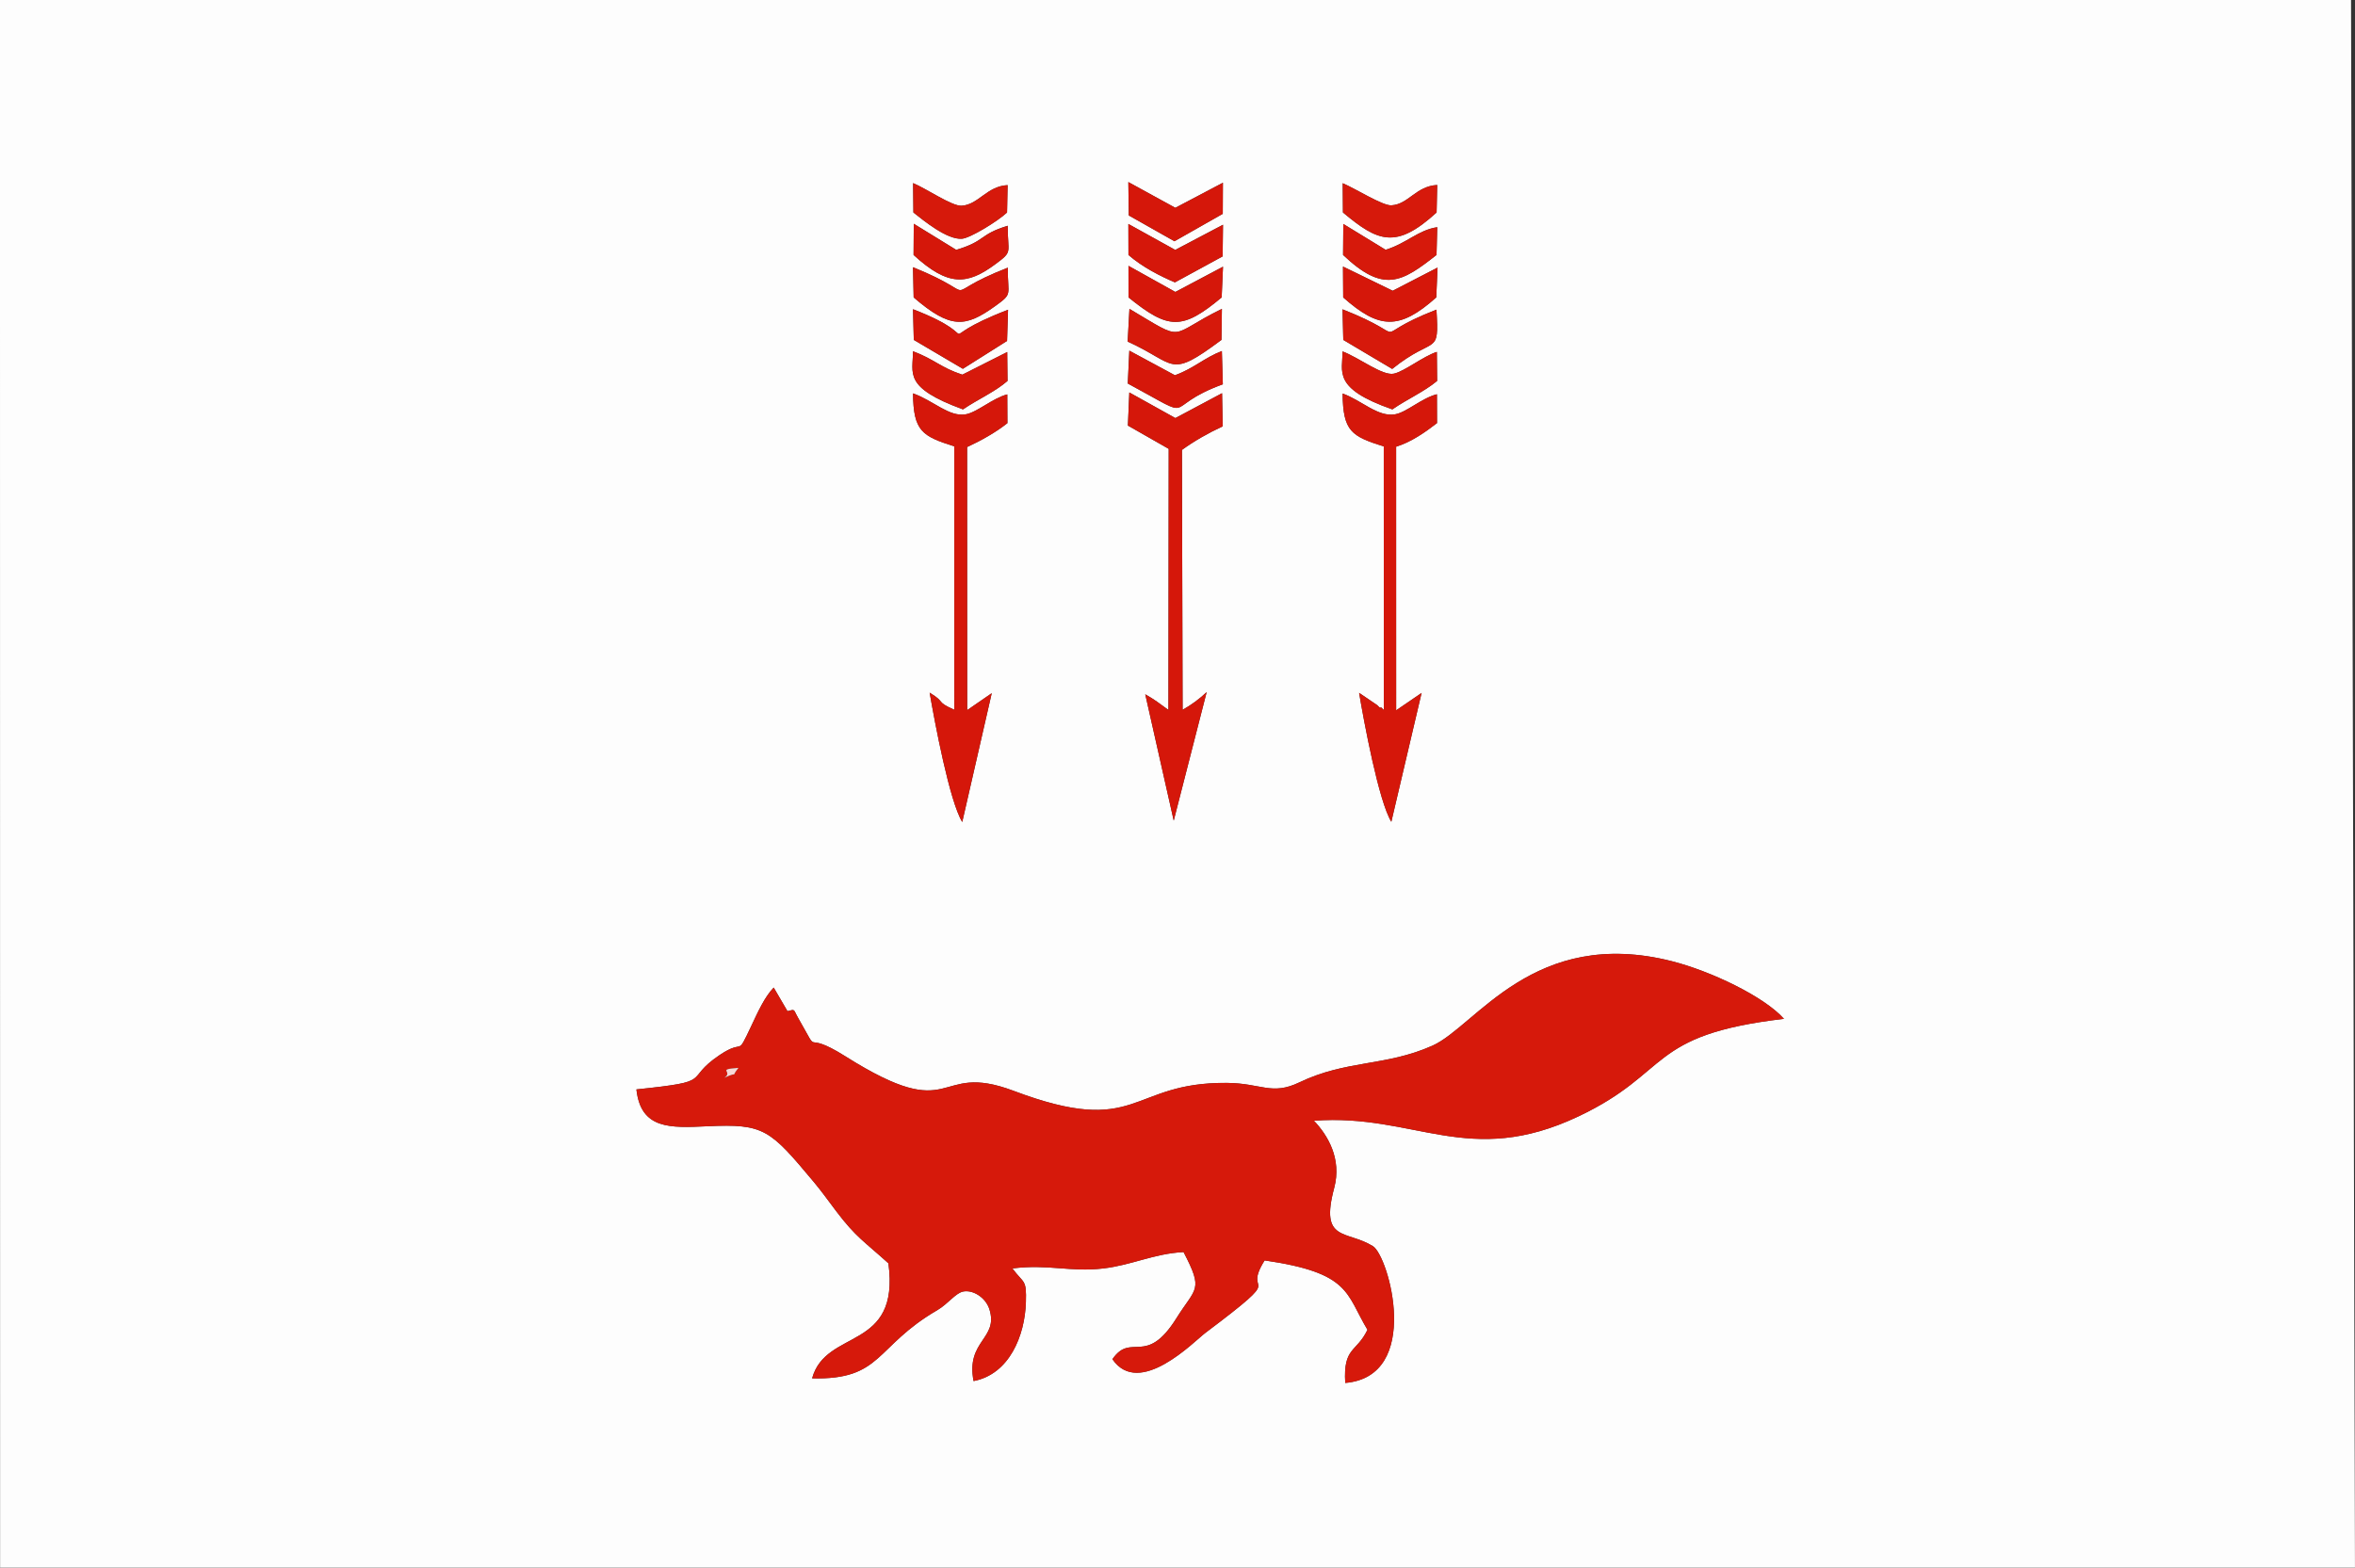 <?xml version="1.0" encoding="UTF-8"?>
<!DOCTYPE svg PUBLIC "-//W3C//DTD SVG 1.1//EN" "http://www.w3.org/Graphics/SVG/1.1/DTD/svg11.dtd">
<!-- Creator: CorelDRAW X5 -->
<svg xmlns="http://www.w3.org/2000/svg" xml:space="preserve" width="176.006mm" height="117.196mm" style="shape-rendering:geometricPrecision; text-rendering:geometricPrecision; image-rendering:optimizeQuality; fill-rule:evenodd; clip-rule:evenodd"
viewBox="0 0 176.39 117.452"
 xmlns:xlink="http://www.w3.org/1999/xlink">
 <rect x="0" y="0" width="176.39" height="117.452" fill="#333333" stroke="none"/>
 <defs>
  <style type="text/css">
   <![CDATA[
    .fil2 {fill:#D5170A}
    .fil1 {fill:#D6190B}
    .fil3 {fill:#F8D8D6}
    .fil0 {fill:#FDFDFD}
   ]]>
  </style>
 </defs>
 <g id="Layer_x0020_1">
  <g id="_415368552">
   <path id="_417846272" class="fil0" d="M98.416 83.966c1.015,1.071 2.102,2.835 1.514,5.04 -1.086,4.072 0.914,3.131 2.897,4.353 1.201,0.74 3.719,9.759 -2.069,10.251 -0.159,-2.713 0.835,-2.258 1.666,-3.983 -1.638,-2.73 -1.266,-4.262 -7.704,-5.197 -1.814,2.909 2.015,0.578 -4.443,5.434 -0.811,0.61 -4.943,4.905 -6.957,1.967 1.42,-2.059 2.493,0.606 4.794,-3.07 1.459,-2.33 2.048,-2.051 0.534,-4.956 -2.26,0.122 -3.846,0.975 -6.025,1.229 -2.474,0.289 -4.088,-0.344 -6.795,-0.003 0.871,1.172 1.066,0.772 1.011,2.545 -0.078,2.482 -1.232,5.379 -3.918,5.894 -0.593,-3.05 1.897,-3.151 1.183,-5.388 -0.278,-0.871 -1.215,-1.457 -1.946,-1.324 -0.587,0.108 -1.15,0.933 -1.963,1.405 -4.686,2.723 -4.095,5.234 -9.368,5.103 1.042,-3.771 6.597,-1.998 5.716,-8.617 -1.79,-1.623 -2.429,-1.949 -3.894,-3.885 -0.642,-0.849 -1.1,-1.497 -1.69,-2.203 -3.296,-3.942 -3.709,-4.382 -7.963,-4.182 -2.816,0.132 -4.999,0.236 -5.328,-2.761 6.038,-0.623 3.404,-0.667 6.232,-2.573 1.944,-1.31 1.202,0.303 2.388,-2.214 0.498,-1.057 0.99,-2.146 1.662,-2.842l1.031 1.767c0.611,-0.148 0.413,-0.17 0.798,0.504 1.837,3.213 0.088,0.702 3.536,2.877 8.427,5.317 6.576,0.317 12.606,2.589 9.435,3.555 8.602,-0.654 15.973,-0.595 2.577,0.021 3.347,0.958 5.417,-0.034 3.568,-1.709 6.464,-1.187 9.979,-2.755 3.245,-1.447 7.586,-8.964 17.948,-6.325 2.913,0.742 6.895,2.643 8.383,4.314 -10.286,1.205 -8.399,3.993 -15.386,7.305 -8.248,3.91 -12.237,-0.237 -19.82,0.328zm2.145 -54.485c1.424,0.51 2.648,1.79 3.939,1.557 0.869,-0.157 1.98,-1.212 3.126,-1.502l0.007 2.162c-0.927,0.718 -1.943,1.421 -3.062,1.768l0.002 19.752 1.905 -1.304 -2.267 9.655c-0.943,-1.531 -2.055,-7.52 -2.413,-9.661l1.364 0.928c0.057,0.041 0.203,0.247 0.245,0.176 0.042,-0.071 0.159,0.128 0.243,0.179l-0.005 -19.743c-2.413,-0.765 -3.054,-1.117 -3.083,-3.968zm-14.783 22.536c0.704,0.393 1.075,0.697 1.737,1.173l0.02 -19.562 -3.056 -1.744 0.106 -2.482 3.449 1.92 3.498 -1.865 0.049 2.484c-1.029,0.471 -2.136,1.1 -3.054,1.766l0.05 19.473c0.624,-0.347 1.303,-0.842 1.802,-1.329l-2.467 9.629 -2.133 -9.463zm-17.394 -22.546c1.548,0.549 2.699,1.785 3.947,1.57 0.858,-0.148 2.013,-1.21 3.115,-1.494l0.01 2.154c-0.864,0.69 -1.991,1.321 -3.02,1.792l0.006 19.711 1.84 -1.27 -2.209 9.652c-0.949,-1.548 -2.049,-7.416 -2.442,-9.691 1.266,0.766 0.397,0.636 1.848,1.282l-0.001 -19.735c-2.406,-0.765 -3.063,-1.125 -3.092,-3.97zm32.169 -3.145c1.239,0.467 2.993,1.852 3.847,1.669 0.792,-0.169 2.204,-1.307 3.22,-1.632l0.02 2.176c-0.982,0.816 -2.238,1.36 -3.353,2.132 -4.536,-1.583 -3.712,-2.829 -3.733,-4.345zm-12.552 1.788c1.412,-0.51 2.205,-1.312 3.516,-1.815l0.072 2.492c-4.844,1.768 -1.62,2.904 -7.119,-0.058l0.115 -2.462 3.415 1.843zm-12.561 -1.74l0.023 2.166c-0.964,0.834 -2.206,1.363 -3.337,2.132 -4.522,-1.66 -3.729,-2.701 -3.746,-4.357 1.619,0.607 2.083,1.233 3.698,1.756l3.362 -1.696zm-7.057 -3.207c6.112,2.364 0.652,2.53 7.119,0.04l-0.074 2.335 -3.311 2.089 -3.674 -2.165 -0.06 -2.299zm32.172 0.006c5.767,2.277 1.395,2.219 7.035,0.025 0.211,3.59 -0.091,1.851 -3.316,4.442l-3.662 -2.175 -0.057 -2.293zm-15.961 -0.032c4.331,2.569 2.782,2.028 6.925,-0l-0.031 2.324c-4.007,2.98 -3.313,1.81 -7.027,0.127l0.133 -2.451zm19.719 -1.357l3.359 -1.736 -0.096 2.234c-2.781,2.483 -4.294,2.368 -6.97,0.001l-0.016 -2.313 3.723 1.814zm-16.281 0.089l3.571 -1.892 -0.101 2.301c-2.965,2.473 -3.979,2.419 -6.977,0.001l-0.003 -2.366 3.509 1.956zm-12.545 -1.82c-0.025,2.112 0.418,1.901 -0.969,2.894 -2.205,1.579 -3.309,1.724 -6.085,-0.664l-0.05 -2.263c5.658,2.296 1.42,2.257 7.104,0.033zm28.296 -1.338c1.608,-0.501 2.43,-1.479 3.866,-1.693l-0.054 2.078c-2.623,2.064 -3.965,2.875 -6.999,0.001l0.018 -2.322 3.169 1.937zm-12.181 -1.877l-0.027 2.37 -3.574 1.947c-1.115,-0.472 -2.441,-1.149 -3.481,-2.054l-0.006 -2.321 3.51 1.944 3.577 -1.886zm-16.124 0.076c-0.008,2.095 0.421,1.886 -0.929,2.881 -2.101,1.55 -3.516,1.698 -6.123,-0.695l0.015 -2.336 3.18 1.955c2.244,-0.673 1.668,-1.134 3.857,-1.806zm28.736 -1.531c1.283,-0.074 1.826,-1.435 3.433,-1.525l-0.046 2.06c-3.048,2.789 -4.398,2.19 -7.015,0l-0.018 -2.192c0.968,0.411 2.985,1.695 3.645,1.657zm-19.702 -1.743l3.52 1.929 3.563 -1.879 -0.01 2.329 -3.62 2.055 -3.42 -1.934 -0.033 -2.499zm-9.084 2.277c-0.658,0.63 -2.757,1.925 -3.385,1.969 -1.118,0.078 -2.847,-1.349 -3.631,-1.968l-0.022 -2.201c0.975,0.404 2.915,1.742 3.633,1.696 1.274,-0.081 1.879,-1.463 3.446,-1.544l-0.042 2.049zm-75.42 101.532l176.38 0 -0.294 -117.452 -176.096 0.002 0.01 117.45z"/>
   <path id="_417844808" class="fil1" d="M55.311 80.005c-0.729,0.926 0.239,0.138 -1.059,0.746 0.708,-0.494 -0.644,-0.627 1.059,-0.746zm43.105 3.961c7.583,-0.564 11.572,3.582 19.82,-0.328 6.987,-3.312 5.1,-6.1 15.386,-7.305 -1.488,-1.672 -5.47,-3.573 -8.383,-4.314 -10.362,-2.638 -14.703,4.878 -17.948,6.325 -3.516,1.568 -6.412,1.045 -9.979,2.755 -2.07,0.992 -2.841,0.054 -5.417,0.034 -7.37,-0.06 -6.537,4.15 -15.973,0.595 -6.029,-2.272 -4.178,2.728 -12.606,-2.589 -3.448,-2.176 -1.7,0.336 -3.536,-2.877 -0.385,-0.673 -0.187,-0.652 -0.798,-0.504l-1.031 -1.767c-0.672,0.696 -1.164,1.786 -1.662,2.842 -1.186,2.516 -0.444,0.903 -2.388,2.214 -2.828,1.906 -0.195,1.95 -6.232,2.573 0.329,2.997 2.511,2.893 5.328,2.761 4.254,-0.2 4.667,0.24 7.963,4.182 0.59,0.706 1.048,1.354 1.69,2.203 1.465,1.936 2.104,2.261 3.894,3.885 0.881,6.619 -4.674,4.846 -5.716,8.617 5.273,0.131 4.681,-2.38 9.368,-5.103 0.813,-0.472 1.375,-1.298 1.963,-1.405 0.73,-0.134 1.668,0.453 1.946,1.324 0.713,2.238 -1.776,2.338 -1.183,5.388 2.686,-0.516 3.84,-3.412 3.918,-5.894 0.055,-1.773 -0.14,-1.372 -1.011,-2.545 2.707,-0.341 4.321,0.292 6.795,0.003 2.179,-0.254 3.764,-1.107 6.025,-1.229 1.515,2.905 0.925,2.626 -0.534,4.956 -2.301,3.675 -3.374,1.011 -4.794,3.07 2.015,2.938 6.146,-1.357 6.957,-1.967 6.458,-4.856 2.629,-2.525 4.443,-5.434 6.438,0.935 6.066,2.467 7.704,5.197 -0.831,1.725 -1.825,1.271 -1.666,3.983 5.788,-0.492 3.27,-9.511 2.069,-10.251 -1.983,-1.222 -3.983,-0.281 -2.897,-4.353 0.588,-2.205 -0.498,-3.969 -1.514,-5.04z"/>
   <path id="_418767360" class="fil2" d="M68.385 29.472c0.03,2.845 0.686,3.205 3.092,3.97l0.001 19.735c-1.451,-0.646 -0.581,-0.516 -1.848,-1.282 0.393,2.275 1.493,8.143 2.442,9.691l2.209 -9.652 -1.84 1.27 -0.006 -19.711c1.03,-0.471 2.156,-1.102 3.02,-1.792l-0.01 -2.154c-1.101,0.284 -2.257,1.346 -3.115,1.494 -1.249,0.216 -2.399,-1.02 -3.947,-1.57z"/>
   <path id="_417846416" class="fil2" d="M100.562 29.482c0.03,2.851 0.671,3.203 3.083,3.968l0.005 19.743c-0.083,-0.05 -0.201,-0.25 -0.243,-0.179 -0.041,0.07 -0.188,-0.135 -0.245,-0.176l-1.364 -0.928c0.358,2.141 1.47,8.13 2.413,9.661l2.267 -9.655 -1.905 1.304 -0.002 -19.752c1.119,-0.347 2.135,-1.05 3.062,-1.768l-0.007 -2.162c-1.146,0.29 -2.257,1.345 -3.126,1.502 -1.291,0.233 -2.514,-1.047 -3.939,-1.557z"/>
   <path id="_415366432" class="fil2" d="M84.481 31.885l3.056 1.744 -0.02 19.562c-0.662,-0.476 -1.032,-0.78 -1.737,-1.173l2.133 9.463 2.467 -9.629c-0.499,0.487 -1.178,0.982 -1.802,1.329l-0.05 -19.473c0.918,-0.666 2.025,-1.295 3.054,-1.766l-0.049 -2.484 -3.498 1.865 -3.449 -1.92 -0.106 2.482z"/>
   <path id="_415366072" class="fil2" d="M68.434 22.284c2.776,2.388 3.88,2.243 6.085,0.664 1.387,-0.993 0.943,-0.782 0.969,-2.894 -5.684,2.224 -1.446,2.262 -7.104,-0.033l0.05 2.263z"/>
   <path id="_417064304" class="fil2" d="M68.445 25.467l3.674 2.165 3.311 -2.089 0.074 -2.335c-6.467,2.49 -1.006,2.324 -7.119,-0.04l0.06 2.299z"/>
   <path id="_417064688" class="fil1" d="M100.557 23.174l0.057 2.293 3.662 2.175c3.225,-2.591 3.528,-0.852 3.316,-4.442 -5.64,2.194 -1.268,2.252 -7.035,-0.025z"/>
   <path id="_417064232" class="fil2" d="M100.607 22.284c2.676,2.367 4.189,2.482 6.97,-0.001l0.096 -2.234 -3.359 1.736 -3.723 -1.814 0.016 2.313z"/>
   <path id="_417065048" class="fil1" d="M72.08 28.071c-1.615,-0.523 -2.079,-1.149 -3.698,-1.756 0.017,1.657 -0.776,2.697 3.746,4.357 1.131,-0.769 2.373,-1.298 3.337,-2.132l-0.023 -2.166 -3.362 1.696z"/>
   <path id="_417064928" class="fil2" d="M84.527 22.284c2.998,2.418 4.012,2.472 6.977,-0.001l0.101 -2.301 -3.571 1.892 -3.509 -1.956 0.003 2.366z"/>
   <path id="_417033928" class="fil1" d="M100.588 15.919c2.617,2.19 3.967,2.789 7.015,-0l0.046 -2.06c-1.607,0.09 -2.15,1.451 -3.433,1.525 -0.66,0.038 -2.677,-1.246 -3.645,-1.657l0.018 2.192z"/>
   <path id="_417034312" class="fil1" d="M100.555 26.327c0.021,1.516 -0.804,2.762 3.733,4.345 1.116,-0.771 2.372,-1.315 3.353,-2.132l-0.02 -2.176c-1.015,0.324 -2.427,1.462 -3.22,1.632 -0.854,0.183 -2.608,-1.203 -3.847,-1.669z"/>
   <path id="_417006536" class="fil2" d="M68.428 19.102c2.607,2.393 4.021,2.245 6.123,0.695 1.349,-0.995 0.921,-0.786 0.929,-2.881 -2.189,0.672 -1.613,1.133 -3.857,1.806l-3.18 -1.955 -0.015 2.336z"/>
   <path id="_417006776" class="fil1" d="M100.598 19.102c3.033,2.874 4.376,2.063 6.999,-0.001l0.054 -2.078c-1.437,0.214 -2.258,1.192 -3.866,1.693l-3.169 -1.937 -0.018 2.322z"/>
   <path id="_417029440" class="fil2" d="M84.472 28.734c5.498,2.962 2.275,1.826 7.119,0.058l-0.072 -2.492c-1.312,0.503 -2.105,1.305 -3.516,1.815l-3.415 -1.843 -0.115 2.462z"/>
   <path id="_417029632" class="fil1" d="M68.415 15.92c0.783,0.619 2.512,2.046 3.631,1.968 0.628,-0.043 2.727,-1.339 3.385,-1.969l0.042 -2.049c-1.567,0.081 -2.173,1.463 -3.446,1.544 -0.718,0.045 -2.658,-1.292 -3.633,-1.696l0.022 2.201z"/>
   <polygon id="_415368288" class="fil2" points="84.547,16.142 87.967,18.076 91.587,16.021 91.597,13.692 88.034,15.571 84.514,13.642 "/>
   <path id="_415368912" class="fil2" d="M84.522 19.102c1.04,0.905 2.366,1.582 3.481,2.054l3.574 -1.947 0.027 -2.37 -3.577 1.886 -3.51 -1.944 0.006 2.321z"/>
   <path id="_415368480" class="fil1" d="M84.463 25.592c3.714,1.683 3.02,2.852 7.027,-0.127l0.031 -2.324c-4.142,2.028 -2.593,2.569 -6.925,0l-0.133 2.451z"/>
   <path id="_415368768" class="fil3" d="M54.252 80.751c1.298,-0.607 0.33,0.181 1.059,-0.746 -1.703,0.118 -0.35,0.252 -1.059,0.746z"/>
  </g>
 </g>
</svg>
